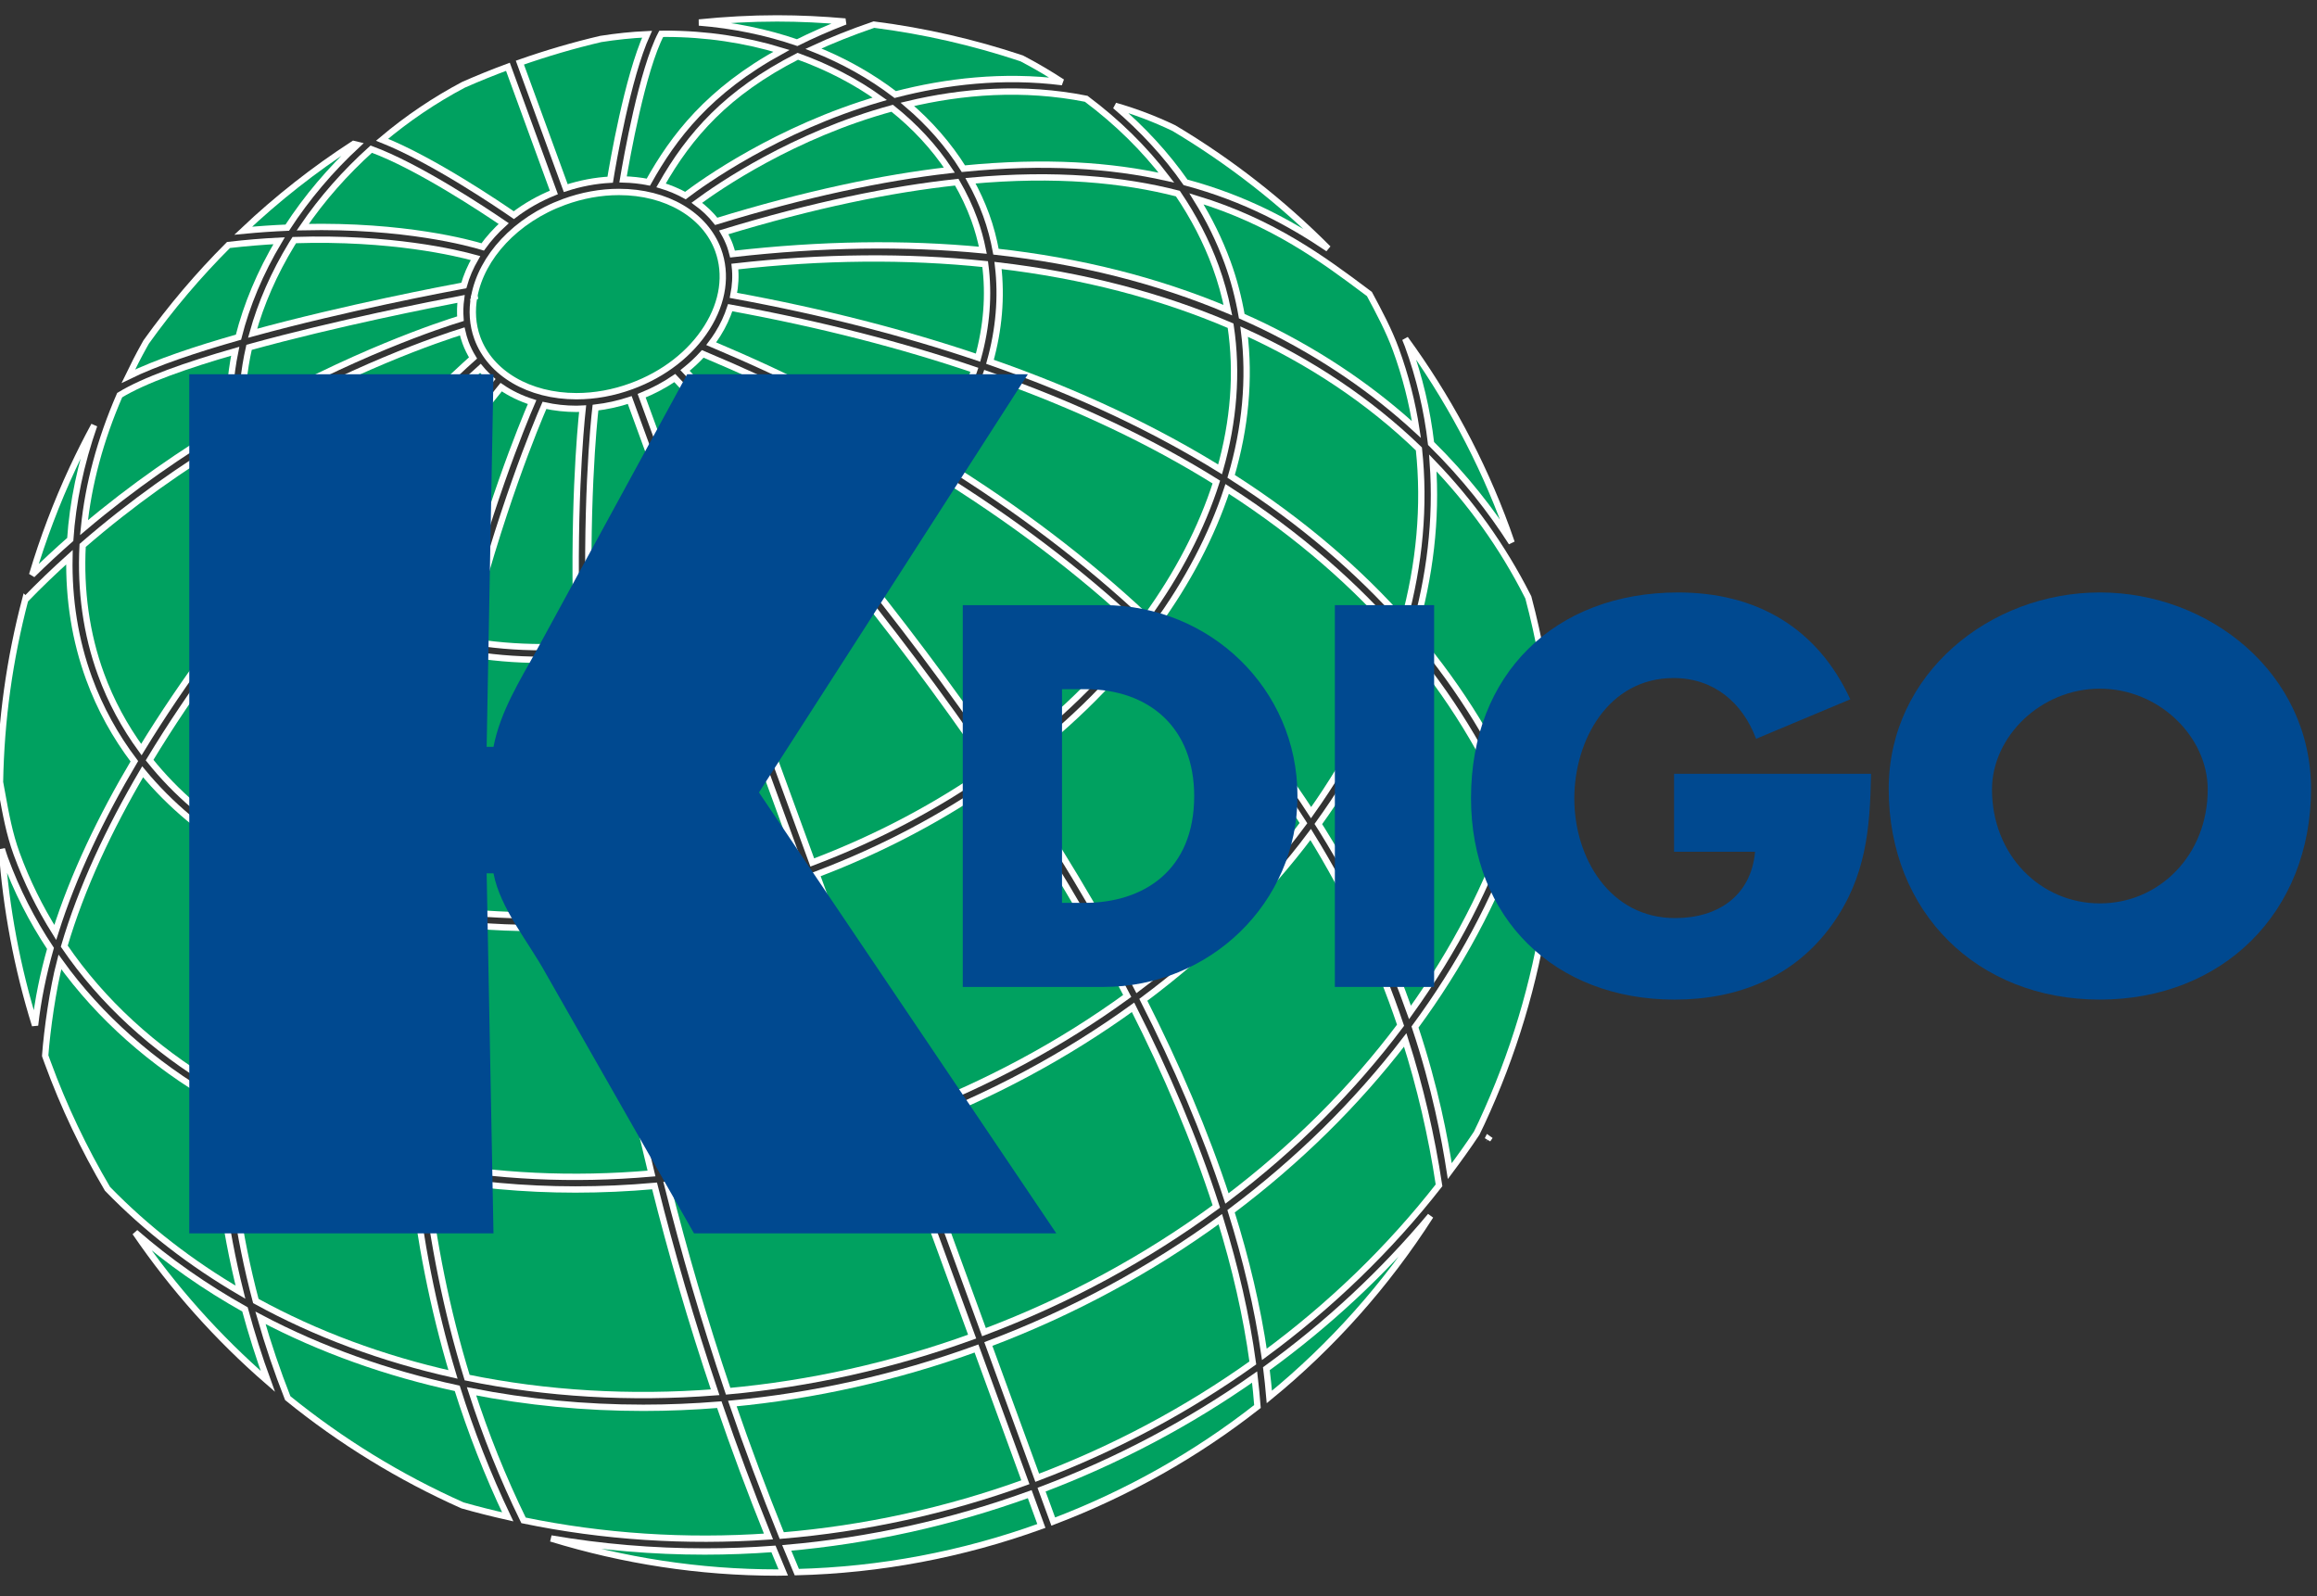 <?xml version="1.0" encoding="utf-8"?>
<!-- Generator: Adobe Illustrator 15.0.0, SVG Export Plug-In . SVG Version: 6.00 Build 0)  -->
<!DOCTYPE svg PUBLIC "-//W3C//DTD SVG 1.1//EN" "http://www.w3.org/Graphics/SVG/1.1/DTD/svg11.dtd">
<svg version="1.1" id="Layer_1" xmlns="http://www.w3.org/2000/svg" xmlns:xlink="http://www.w3.org/1999/xlink" x="0px" y="0px"
	 width="292px" height="201.175px" viewBox="0 0 292 201.175" enable-background="new 0 0 292 201.175" xml:space="preserve">
<rect x="0" y="0" width="292" height="201.175" fill="#333333" stroke="none"/>
<g>
	<path fill="#00A160" stroke="#FFFFFF" stroke-width="0.798" d="M106.524,2.714c-2.841-0.252-5.706-0.395-8.594-0.395
		c-3.294,0-6.574,0.187-9.837,0.518c4.339,0.344,8.501,1.207,12.373,2.536C102.305,4.455,104.313,3.566,106.524,2.714z"/>
	<path fill="#00A160" stroke="#FFFFFF" stroke-width="0.798" d="M112.822,11.916c6.421-1.667,13.59-2.504,21.045-1.564
		c-1.631-1.063-3.329-2.068-5.107-2.995c-6.008-2.008-12.241-3.446-18.627-4.256c-2.823,0.967-5.346,1.978-7.62,3.034
		C106.297,7.633,109.771,9.58,112.822,11.916z"/>
	<path fill="#00A160" stroke="#FFFFFF" stroke-width="0.798" d="M122.306,22.778c0.763,1.384,1.426,2.82,1.971,4.309
		c0.556,1.521,0.957,3.068,1.241,4.631c10.567,1.164,20.331,3.621,29.227,7.369c-0.377-1.85-0.884-3.68-1.542-5.482
		c-1.177-3.215-2.784-6.298-4.762-9.209C141.524,22.615,133.03,21.793,122.306,22.778z"/>
	<path fill="#00A160" stroke="#FFFFFF" stroke-width="0.798" d="M154.655,61.616c-1.943,5.909-4.998,11.728-9.027,17.253
		c7.578,7.262,14.123,15.114,19.601,23.543c5.036-7.081,8.815-14.587,11.152-22.233C170.978,73.951,163.926,67.576,154.655,61.616z"
		/>
	<path fill="#00A160" stroke="#FFFFFF" stroke-width="0.798" d="M121.411,21.257c10.353-1.026,18.703-0.416,25.588,1.128
		c-2.783-3.654-6.182-6.998-10.108-9.935c-7.949-1.579-15.656-0.949-22.539,0.701C117.147,15.526,119.531,18.249,121.411,21.257z"/>
	<path fill="#00A160" stroke="#FFFFFF" stroke-width="0.798" d="M155.153,60.028c9.21,5.87,16.287,12.15,21.76,18.316
		c1.986-7.236,2.675-14.573,1.905-21.771c-6.228-6.018-13.632-10.972-22.026-14.785C157.541,47.787,156.944,53.942,155.153,60.028z"
		/>
	<path fill="#00A160" stroke="#FFFFFF" stroke-width="0.798" d="M192.494,75.064c-3.155-6.214-7.169-11.792-11.922-16.722
		c0.506,7.107-0.348,14.323-2.42,21.427c6.337,7.447,10.384,14.658,13.085,20.691c1.647-5.523,2.7-11.162,3.091-16.849l0.032-0.455
		c-0.474-2.636-1.06-5.26-1.753-7.869L192.494,75.064z"/>
	<path fill="#00A160" stroke="#FFFFFF" stroke-width="0.798" d="M180.349,55.886c4.28,4.215,7.601,8.507,10.153,12.494
		c-0.201-0.583-0.402-1.167-0.615-1.749c-3.17-8.673-7.515-16.696-12.795-23.935c0.106,0.268,0.224,0.531,0.322,0.802
		C178.896,47.55,179.862,51.694,180.349,55.886z"/>
	<path fill="#00A160" stroke="#FFFFFF" stroke-width="0.798" d="M123.865,31.536c-0.264-1.315-0.618-2.619-1.087-3.901
		c-0.594-1.625-1.337-3.186-2.202-4.679c-8.371,0.9-18.062,2.881-29.367,6.324c0.309,0.538,0.577,1.099,0.792,1.687
		c0.126,0.345,0.22,0.697,0.311,1.049C103.48,30.743,114.015,30.584,123.865,31.536z"/>
	<path fill="#00A160" stroke="#FFFFFF" stroke-width="0.798" d="M124.156,33.282c-9.879-1.026-20.445-0.95-31.545,0.307
		c0.133,1.195,0.062,2.414-0.181,3.634c11.535,2.114,21.765,4.779,30.829,7.848C124.341,41.144,124.674,37.167,124.156,33.282z"/>
	<path fill="#00A160" stroke="#FFFFFF" stroke-width="0.798" d="M149.408,22.979c7.577,2.033,13.289,5.185,17.979,8.354
		c-5.829-5.86-12.366-10.968-19.449-15.189c-2.468-1.183-4.938-2.109-7.394-2.81C143.981,16.247,146.963,19.483,149.408,22.979z"/>
	<path fill="#00A160" stroke="#FFFFFF" stroke-width="0.798" d="M112.44,13.641c-12.427,3.384-21.854,9.862-24.623,11.913
		c0.936,0.679,1.755,1.466,2.447,2.341c11.264-3.457,20.967-5.492,29.378-6.457C117.719,18.522,115.28,15.906,112.44,13.641z"/>
	<path fill="#00A160" stroke="#FFFFFF" stroke-width="0.798" d="M16.177,47.413c3.506-1.718,8.515-3.398,13.877-4.921
		c1.024-4.061,2.738-8.163,5.119-12.154c-2.031,0.105-4.16,0.278-6.376,0.535c-3.776,3.768-7.244,7.853-10.373,12.224l-0.268,0.478
		C17.442,44.853,16.794,46.133,16.177,47.413z"/>
	<path fill="#00A160" stroke="#FFFFFF" stroke-width="0.798" d="M2.099,107.592c1.283,3.51,2.92,6.818,4.865,9.917
		c2.29-7.272,5.808-14.564,9.967-21.575c-2.391-3.156-4.32-6.636-5.704-10.423C9.468,80.7,8.65,75.553,8.75,70.221
		c-1.875,1.69-3.727,3.457-5.534,5.322L3.19,75.519C1.199,83.084,0.13,90.813,0,98.568l0.242,1.323
		C0.726,102.563,1.183,105.087,2.099,107.592z"/>
	<path fill="#00A160" stroke="#FFFFFF" stroke-width="0.798" d="M11.87,53.598c-0.955,1.767-1.866,3.565-2.719,5.402
		c-2.041,4.393-3.74,8.885-5.101,13.445c1.578-1.551,3.182-3.039,4.803-4.463C9.164,63.281,10.172,58.454,11.87,53.598z"/>
	<path fill="#00A160" stroke="#FFFFFF" stroke-width="0.798" d="M0.601,108.139c-0.139-0.38-0.248-0.758-0.368-1.137
		c0.527,7.47,1.916,14.917,4.185,22.214c0.355-3.206,1.023-6.447,1.945-9.7C4.025,115.994,2.084,112.198,0.601,108.139z"/>
	<path fill="#00A160" stroke="#FFFFFF" stroke-width="0.798" d="M17.038,155.315c4.772,6.985,10.4,13.285,16.716,18.766
		c-1.113-3.046-2.065-6.068-2.881-9.069C25.9,162.23,21.262,158.994,17.038,155.315z"/>
	<path fill="#00A160" stroke="#FFFFFF" stroke-width="0.798" d="M27.086,138.599c-7.847-4.543-14.506-10.381-19.537-17.38
		c-0.876,3.35-1.616,8.536-1.856,11.82c0,0-0.036-0.083,0.297,0.825c2.048,5.603,4.594,10.927,7.556,15.953
		c4.915,5.062,10.563,9.407,16.758,13.027C28.227,154.542,27.232,146.435,27.086,138.599z"/>
	<path fill="#00A160" stroke="#FFFFFF" stroke-width="0.798" d="M64.755,27.115c1.485-1.136,3.18-2.105,5.045-2.862L64.011,8.417
		c-1.897,0.701-3.763,1.459-5.599,2.266c-3.663,1.937-7.112,4.272-10.26,6.929C54.564,20.168,62.998,25.899,64.755,27.115z"/>
	<path fill="#00A160" stroke="#FFFFFF" stroke-width="0.798" d="M114.56,142.037l9.447,25.841
		c10.687-4.03,20.541-9.415,29.282-15.837c-2.725-8.446-6.334-16.875-10.496-25.098C134.465,132.966,124.98,138.109,114.56,142.037z
		"/>
	<path fill="#00A160" stroke="#FFFFFF" stroke-width="0.798" d="M71.298,23.707c1.849-0.605,3.725-0.96,5.602-1.061
		c0.316-1.94,2.169-12.854,4.644-18.335c-1.952,0.087-3.898,0.295-5.835,0.6c-3.434,0.805-6.833,1.801-10.191,2.98L71.298,23.707z"
		/>
	<path fill="#00A160" stroke="#FFFFFF" stroke-width="0.798" d="M45.033,18.243c-0.16-0.041-0.313-0.073-0.467-0.106
		c-4.979,3.224-9.631,6.884-13.917,10.938c1.929-0.187,3.781-0.312,5.555-0.386C38.663,24.899,41.646,21.385,45.033,18.243z"/>
	<path fill="#00A160" stroke="#FFFFFF" stroke-width="0.798" d="M84.096,149.289c2.104,8.376,4.635,17.083,7.668,26.036
		c10.236-0.934,20.604-3.208,30.751-6.885l-9.45-25.846C103.376,146.106,93.618,148.306,84.096,149.289z"/>
	<path fill="#00A160" stroke="#FFFFFF" stroke-width="0.798" d="M68.356,81.558c1.455,0,2.913-0.069,4.372-0.178
		c-0.587-16.584,0.427-27.382,0.7-29.892c-0.26,0.01-0.521,0.035-0.781,0.035c-1.404,0-2.753-0.155-4.031-0.436
		c-0.981,2.259-5.681,13.447-9.737,29.655C61.882,81.278,65.053,81.558,68.356,81.558z"/>
	<path fill="#00A160" stroke="#FFFFFF" stroke-width="0.798" d="M81.709,22.954c3.182-5.716,7.606-11.527,16.775-16.55
		c-4.55-1.394-9.482-2.146-14.616-2.146c-0.181,0-0.361,0.01-0.542,0.013c-2.39,4.561-4.364,15.72-4.804,18.339
		C79.623,22.638,80.689,22.751,81.709,22.954z"/>
	<path fill="#00A160" stroke="#FFFFFF" stroke-width="0.798" d="M28.705,139.504c0.216,7.903,1.316,16.08,3.537,24.45
		c7.598,4.176,15.982,7.271,24.848,9.254c-2.556-8.512-4.18-17.035-5.1-25.349C43.546,146.128,35.688,143.312,28.705,139.504z"/>
	<path fill="#00A160" stroke="#FFFFFF" stroke-width="0.798" d="M51.542,115.507c-7.096-1.345-13.653-3.615-19.392-6.749
		c-2.251,9.062-3.587,18.764-3.481,28.934c6.905,3.879,14.724,6.75,23.148,8.522C50.739,135.43,50.817,125.028,51.542,115.507z"/>
	<path fill="#00A160" stroke="#FFFFFF" stroke-width="0.798" d="M90.125,175.455c-3.018-8.941-5.537-17.638-7.633-26.004
		c-3.362,0.3-6.692,0.449-9.978,0.449c-6.51,0-12.839-0.589-18.886-1.718c0.95,8.345,2.62,16.896,5.245,25.426
		C68.847,175.654,79.402,176.284,90.125,175.455z"/>
	<path fill="#00A160" stroke="#FFFFFF" stroke-width="0.798" d="M17.977,97.26c-4.203,7.157-7.707,14.593-9.878,21.978
		c4.809,7.044,11.279,12.933,18.968,17.525c-0.019-10.133,1.366-19.797,3.644-28.825C25.742,105.029,21.431,101.455,17.977,97.26z"
		/>
	<path fill="#00A160" stroke="#FFFFFF" stroke-width="0.798" d="M31.122,106.338c2.951-11.088,7.221-21.184,11.837-29.97
		c-2.325-1.5-4.412-3.226-6.222-5.161c-6.147,7.288-12.522,15.698-17.885,24.58C22.155,99.925,26.306,103.458,31.122,106.338z"/>
	<path fill="#00A160" stroke="#FFFFFF" stroke-width="0.798" d="M144.088,125.998c4.161,8.198,7.781,16.605,10.54,25.038
		c8.467-6.406,15.844-13.787,21.877-21.833c-2.836-8.422-6.625-16.443-11.327-24.039
		C159.494,112.751,152.389,119.814,144.088,125.998z"/>
	<path fill="#00A160" stroke="#FFFFFF" stroke-width="0.798" d="M92.292,176.876c1.88,5.463,3.953,11.016,6.227,16.639
		c10.379-0.863,20.736-3.107,30.706-6.721l-6.162-16.855C112.914,173.619,102.541,175.91,92.292,176.876z"/>
	<path fill="#00A160" stroke="#FFFFFF" stroke-width="0.798" d="M156.493,39.845c0.9,0.402,1.801,0.804,2.683,1.233
		c7.881,3.832,14.227,8.359,19.327,13.048c-0.523-3.407-1.379-6.776-2.587-10.081c-0.884-2.418-2.128-4.743-3.336-6.994
		l-0.488-0.365c-5.251-3.924-11.663-8.704-21.312-11.633c1.59,2.556,2.905,5.233,3.919,8.004
		C155.514,35.283,156.093,37.553,156.493,39.845z"/>
	<path fill="#00A160" stroke="#FFFFFF" stroke-width="0.798" d="M166.605,104.574c5.167,8.318,8.675,16.164,11.09,23.013
		c5.593-7.774,9.937-16.135,12.807-24.812c-2.557-6.03-6.493-13.45-12.912-21.172c-2.467,7.661-6.343,15.168-11.448,22.244
		C166.295,104.09,166.454,104.33,166.605,104.574z"/>
	<path fill="#00A160" stroke="#FFFFFF" stroke-width="0.798" d="M130.717,186.229c9.73-3.674,18.88-8.56,27.17-14.472
		c-0.816-5.994-2.223-12.056-4.097-18.118c-8.752,6.372-18.585,11.721-29.235,15.736L130.717,186.229z"/>
	<path fill="#00A160" stroke="#FFFFFF" stroke-width="0.798" d="M30.626,61.325c-0.717-1.96-1.193-4.017-1.46-6.134
		c-6.082,3.659-12.528,8.142-18.75,13.547c-0.295,5.678,0.454,11.151,2.31,16.226c1.254,3.432,2.972,6.604,5.09,9.501
		c5.393-8.851,11.746-17.21,17.862-24.455C33.508,67.431,31.795,64.524,30.626,61.325z"/>
	<path fill="#00A160" stroke="#FFFFFF" stroke-width="0.798" d="M29.645,44.264c-6.042,1.734-11.491,3.645-14.563,5.532
		c-2.446,5.626-3.95,11.245-4.496,16.7c6.143-5.195,12.456-9.516,18.409-13.054C28.793,50.468,29.009,47.387,29.645,44.264z"/>
	<path fill="#00A160" stroke="#FFFFFF" stroke-width="0.798" d="M74.315,81.243c5.036-0.512,10.078-1.667,15.056-3.458
		L79.364,50.412c-1.427,0.467-2.87,0.788-4.317,0.956C74.85,53.071,73.71,63.983,74.315,81.243z"/>
	<path fill="#00A160" stroke="#FFFFFF" stroke-width="0.798" d="M81.081,177.412c-7.4,0-14.664-0.704-21.658-2.079
		c1.765,5.458,3.93,10.899,6.556,16.264c10.045,2.082,20.455,2.75,30.867,2.034c-2.261-5.613-4.324-11.159-6.195-16.613
		C87.443,177.276,84.25,177.412,81.081,177.412z"/>
	<path fill="#00A160" stroke="#FFFFFF" stroke-width="0.798" d="M30.543,52.528c13.722-7.934,25.188-11.662,27.485-12.368
		c-0.062-0.828-0.041-1.662,0.073-2.494c-3.378,0.643-15.714,3.061-26.713,6.105C30.712,46.75,30.428,49.689,30.543,52.528z"/>
	<path fill="#00A160" stroke="#FFFFFF" stroke-width="0.798" d="M116.367,58.619c-8.496-5.132-17.773-9.812-27.802-14.021
		c-0.677,0.746-1.429,1.441-2.234,2.089c4.546,4.8,11.586,12.518,19.555,22.252C109.997,65.853,113.524,62.358,116.367,58.619z"/>
	<path fill="#00A160" stroke="#FFFFFF" stroke-width="0.798" d="M155.146,152.645c1.892,6.029,3.329,12.064,4.197,18.036
		c8.334-6.141,15.769-13.311,22.011-21.307c-0.95-6.294-2.378-12.402-4.261-18.32C170.992,139.012,163.598,146.309,155.146,152.645z
		"/>
	<path fill="#00A160" stroke="#FFFFFF" stroke-width="0.798" d="M104.602,69.883c-7.997-9.761-15.05-17.482-19.562-22.241
		c-1.28,0.875-2.682,1.619-4.177,2.225l10.001,27.354C95.904,75.268,100.521,72.778,104.602,69.883z"/>
	<path fill="#00A160" stroke="#FFFFFF" stroke-width="0.798" d="M122.796,46.603c-9.036-3.063-19.243-5.725-30.772-7.832
		c-0.37,1.128-0.879,2.248-1.564,3.339c-0.258,0.411-0.54,0.811-0.834,1.202c9.971,4.209,19.202,8.892,27.678,14.034
		C119.737,53.909,121.593,50.288,122.796,46.603z"/>
	<path fill="#00A160" stroke="#FFFFFF" stroke-width="0.798" d="M57.623,174.96c-8.816-1.893-17.175-4.87-24.8-8.888
		c0.96,3.346,2.101,6.722,3.44,10.123c6.706,5.441,14.113,9.991,22.023,13.516c1.881,0.538,3.784,1.009,5.699,1.443
		C61.437,185.807,59.335,180.389,57.623,174.96z"/>
	<path fill="#00A160" stroke="#FFFFFF" stroke-width="0.798" d="M32.124,60.778c1.072,2.934,2.632,5.609,4.603,7.997
		c11.146-13.033,21.245-22.198,22.886-23.665c-0.378-0.617-0.701-1.268-0.952-1.955c-0.167-0.459-0.302-0.924-0.407-1.393
		c-2.708,0.845-14.101,4.648-27.586,12.542C30.895,56.547,31.371,58.719,32.124,60.778z"/>
	<path fill="#00A160" stroke="#FFFFFF" stroke-width="0.798" d="M37.78,69.979c1.72,1.862,3.709,3.526,5.932,4.972
		c6.219-11.555,12.962-20.737,17.899-26.786c0.1-0.122,0.197-0.242,0.29-0.356c-0.492-0.433-0.946-0.898-1.356-1.395
		C58.591,48.169,48.666,57.24,37.78,69.979z"/>
	<path fill="#00A160" stroke="#FFFFFF" stroke-width="0.798" d="M45.072,75.794c3.581,2.101,7.702,3.675,12.239,4.641
		c3.969-15.876,8.559-27.002,9.747-29.763c-1.43-0.458-2.741-1.093-3.896-1.883c-0.096,0.119-0.19,0.233-0.313,0.384
		C57.947,55.179,51.245,64.308,45.072,75.794z"/>
	<path fill="#00A160" stroke="#FFFFFF" stroke-width="0.798" d="M88.818,195.521c-6.524,0-13.012-0.549-19.374-1.641
		c9.099,2.792,18.683,4.294,28.502,4.294h0.008c0.251,0,0.501-0.014,0.752-0.016c-0.415-0.988-0.829-1.978-1.23-2.962
		C94.588,195.409,91.699,195.521,88.818,195.521z"/>
	<path fill="#00A160" stroke="#FFFFFF" stroke-width="0.798" d="M195.28,111.117c0.808-7.169,0.809-14.405,0.002-21.601
		c-0.648,4.447-1.685,8.848-3.082,13.175C193.573,105.995,194.54,108.864,195.28,111.117z"/>
	<path fill="#00A160" stroke="#FFFFFF" stroke-width="0.798" d="M191.414,105.013c-3.032,8.546-7.46,16.769-13.087,24.413
		c2.578,7.74,3.747,14.066,4.383,18.157c1.169-1.564,2.308-3.149,3.385-4.772c0.212-0.438,0.427-0.874,0.632-1.316
		c4.006-8.624,6.697-17.628,8.076-26.776c-0.251-0.705-0.522-1.532-0.835-2.484C193.337,110.308,192.53,107.851,191.414,105.013z"/>
	<path fill="#00A160" stroke="#FFFFFF" stroke-width="0.798" d="M56.932,81.986c-4.664-0.997-8.91-2.617-12.611-4.779
		c-4.608,8.782-8.859,18.882-11.767,29.973c5.631,3.132,12.1,5.401,19.12,6.745c0.504-5.969,1.25-11.581,2.115-16.695
		C54.706,91.813,55.787,86.707,56.932,81.986z"/>
	<path fill="#00A160" stroke="#FFFFFF" stroke-width="0.798" d="M75.735,114.949c-1.713-12.053-2.574-22.842-2.946-31.974
		c-1.479,0.109-2.958,0.178-4.432,0.178h-0.001c-3.435,0-6.734-0.293-9.859-0.858c-1.145,4.717-2.228,9.824-3.143,15.244
		c-0.862,5.104-1.605,10.708-2.104,16.668C60.312,115.405,67.896,115.683,75.735,114.949z"/>
	<path fill="#00A160" stroke="#FFFFFF" stroke-width="0.798" d="M101.424,110.752c-8.006,2.899-16.05,4.746-23.876,5.611
		c1.431,9.723,3.423,20.248,6.162,31.373c9.462-0.961,19.168-3.146,28.807-6.64L101.424,110.752z"/>
	<path fill="#00A160" stroke="#FFFFFF" stroke-width="0.798" d="M100.876,109.252l-10.957-29.97
		c-5.137,1.85-10.341,3.039-15.542,3.56c0.369,9.109,1.227,19.885,2.942,31.935C85.035,113.924,92.972,112.114,100.876,109.252z"/>
	<path fill="#00A160" stroke="#FFFFFF" stroke-width="0.798" d="M102.915,110.187l11.098,30.353
		c10.363-3.908,19.786-9.032,28.047-15.03c-4.903-9.515-10.521-18.731-16.332-27.353
		C118.976,102.913,111.31,107.006,102.915,110.187z"/>
	<path fill="#00A160" stroke="#FFFFFF" stroke-width="0.798" d="M131.264,187.728l1.471,4.021
		c9.392-3.567,18.039-8.461,25.736-14.499c-0.092-1.233-0.215-2.471-0.36-3.712C149.891,179.314,140.858,184.106,131.264,187.728z"
		/>
	<path fill="#00A160" stroke="#FFFFFF" stroke-width="0.798" d="M159.596,172.484c0.15,1.191,0.27,2.378,0.373,3.563
		c7.895-6.45,14.741-14.127,20.308-22.816C174.271,160.409,167.311,166.884,159.596,172.484z"/>
	<path fill="#00A160" stroke="#FFFFFF" stroke-width="0.798" d="M99.148,195.068c0.417,1.015,0.841,2.033,1.271,3.053
		c10.489-0.266,20.845-2.208,30.82-5.817l-1.465-4.009C119.828,191.899,109.502,194.165,99.148,195.068z"/>
	<path fill="#00A160" stroke="#FFFFFF" stroke-width="0.798" d="M60.833,31.119c0.751-1.044,1.637-2.031,2.646-2.943
		c-2.421-1.65-10.837-7.246-16.693-9.38c-3.283,2.951-6.201,6.256-8.631,9.829C51.003,28.332,59.281,30.645,60.833,31.119z"/>
	<path fill="#00A160" stroke="#FFFFFF" stroke-width="0.798" d="M59.928,32.521c-2.315-0.643-10.645-2.657-22.833-2.265
		c-0.106,0.169-0.22,0.335-0.324,0.506c-2.248,3.69-3.895,7.48-4.938,11.234c11.725-3.211,24.49-5.625,26.623-6.02
		C58.782,34.796,59.282,33.637,59.928,32.521z"/>
	<path fill="#00A160" stroke="#FFFFFF" stroke-width="0.798" d="M59.766,37.358c-0.326,1.767-0.227,3.553,0.393,5.249
		c1.628,4.447,6.529,7.321,12.488,7.321c2.317,0,4.649-0.423,6.93-1.257c4.087-1.495,7.472-4.125,9.532-7.41
		c2.021-3.22,2.515-6.682,1.395-9.748c-1.627-4.448-6.529-7.323-12.489-7.323c-2.316,0-4.647,0.423-6.928,1.256
		c-6.13,2.242-10.386,6.975-11.309,11.864l0.008,0.043L59.766,37.358z"/>
	<path fill="#00A160" stroke="#FFFFFF" stroke-width="0.798" d="M100.542,7.093c-8.942,4.557-13.635,9.933-17.23,16.267
		c1.095,0.329,2.122,0.76,3.068,1.284c2.127-1.619,11.629-8.44,24.492-12.191C107.804,10.254,104.322,8.447,100.542,7.093z"/>
	<path fill="#00A160" stroke="#FFFFFF" stroke-width="0.798" d="M106.89,70.169c6.144,7.562,12.788,16.275,19.235,25.743
		c6.907-5.04,12.802-10.77,17.449-16.897c-7.571-7.085-16.208-13.614-25.861-19.559C114.779,63.343,111.137,66.971,106.89,70.169z"
		/>
	<path fill="#00A160" stroke="#FFFFFF" stroke-width="0.798" d="M124.837,96.839c-6.443-9.459-13.086-18.167-19.228-25.721
		c-4.215,3.004-8.985,5.583-14.198,7.601l10.957,29.97C110.641,105.553,118.19,101.52,124.837,96.839z"/>
	<path fill="#00A160" stroke="#FFFFFF" stroke-width="0.798" d="M118.654,58.171c9.605,5.939,18.222,12.479,25.822,19.604
		c3.96-5.46,6.954-11.204,8.815-17.027c-7.966-4.969-17.527-9.62-29.003-13.625C123.046,50.916,121.142,54.639,118.654,58.171z"/>
	<path fill="#00A160" stroke="#FFFFFF" stroke-width="0.798" d="M67.18,116.944c-4.847,0-9.555-0.391-14.059-1.149
		c-0.718,9.535-0.778,19.952,0.335,30.748c9.014,1.728,18.686,2.212,28.649,1.342c-2.728-11.117-4.714-21.638-6.143-31.36
		C72.997,116.803,70.064,116.944,67.18,116.944z"/>
	<path fill="#00A160" stroke="#FFFFFF" stroke-width="0.798" d="M124.761,45.593c11.439,3.987,21,8.612,29,13.559
		c1.718-6.056,2.22-12.17,1.325-18.107c-8.802-3.779-18.637-6.342-29.309-7.591C126.254,37.463,125.889,41.557,124.761,45.593z"/>
	<path fill="#00A160" stroke="#FFFFFF" stroke-width="0.798" d="M127.014,97.226c5.807,8.613,11.424,17.82,16.339,27.333
		c8.264-6.183,15.313-13.246,20.915-20.827c-5.383-8.425-11.913-16.313-19.555-23.626C139.979,86.32,134.007,92.125,127.014,97.226z
		"/>
	<path fill="#00A160" stroke="#FFFFFF" stroke-width="0.798" d="M187.553,143.507l-0.017-0.012
		c-0.019,0.039-0.038,0.078-0.057,0.117C187.504,143.576,187.529,143.542,187.553,143.507z"/>
	<path fill="#00A160" stroke="#FFFFFF" stroke-width="0.798" d="M59.784,37.354l-0.008-0.043c-0.003,0.016-0.007,0.031-0.01,0.047
		L59.784,37.354z"/>
</g>
<path fill="#004990" d="M23.854,47.166h38.338L61.33,94.12h0.862c0.861-4.451,3.303-8.328,5.455-12.205l18.955-34.749h42.932
	L95.647,99.864l37.477,55.567H87.463l-18.666-32.738c-2.299-4.164-5.744-8.184-6.605-12.635H61.33l0.862,45.373H23.854V47.166z"/>
<g>
	<path fill="#004990" d="M121.332,76.259h17.74c13.402,0,24.442,10.529,24.442,24.058c0,13.529-11.104,24.059-24.442,24.059h-17.74
		V76.259z M133.84,113.782h2.808c7.468,0,13.849-4.084,13.849-13.465c0-8.615-5.681-13.466-13.721-13.466h-2.936V113.782z"/>
	<path fill="#004990" d="M180.735,124.375h-12.508V76.259h12.508V124.375z"/>
	<path fill="#004990" d="M235.799,97.51c-0.128,7.019-0.638,13.018-4.914,19.017c-4.723,6.573-11.807,9.444-19.847,9.444
		c-15.124,0-25.654-10.273-25.654-25.398c0-15.636,10.593-25.91,26.101-25.91c9.892,0,17.549,4.467,21.698,13.465l-11.871,4.977
		c-1.723-4.593-5.36-7.657-10.401-7.657c-8.232,0-12.508,7.85-12.508,15.188c0,7.467,4.467,15.062,12.699,15.062
		c5.424,0,9.573-2.809,10.083-8.361h-10.21V97.51H235.799z"/>
	<path fill="#004990" d="M291.246,99.423c0,15.571-11.168,26.547-26.612,26.547c-15.443,0-26.61-10.976-26.61-26.547
		c0-14.55,12.763-24.761,26.61-24.761S291.246,84.874,291.246,99.423z M251.041,99.487c0,8.296,6.126,14.359,13.593,14.359
		s13.593-6.063,13.593-14.359c0-6.636-6.126-12.699-13.593-12.699S251.041,92.851,251.041,99.487z"/>
</g>
</svg>
